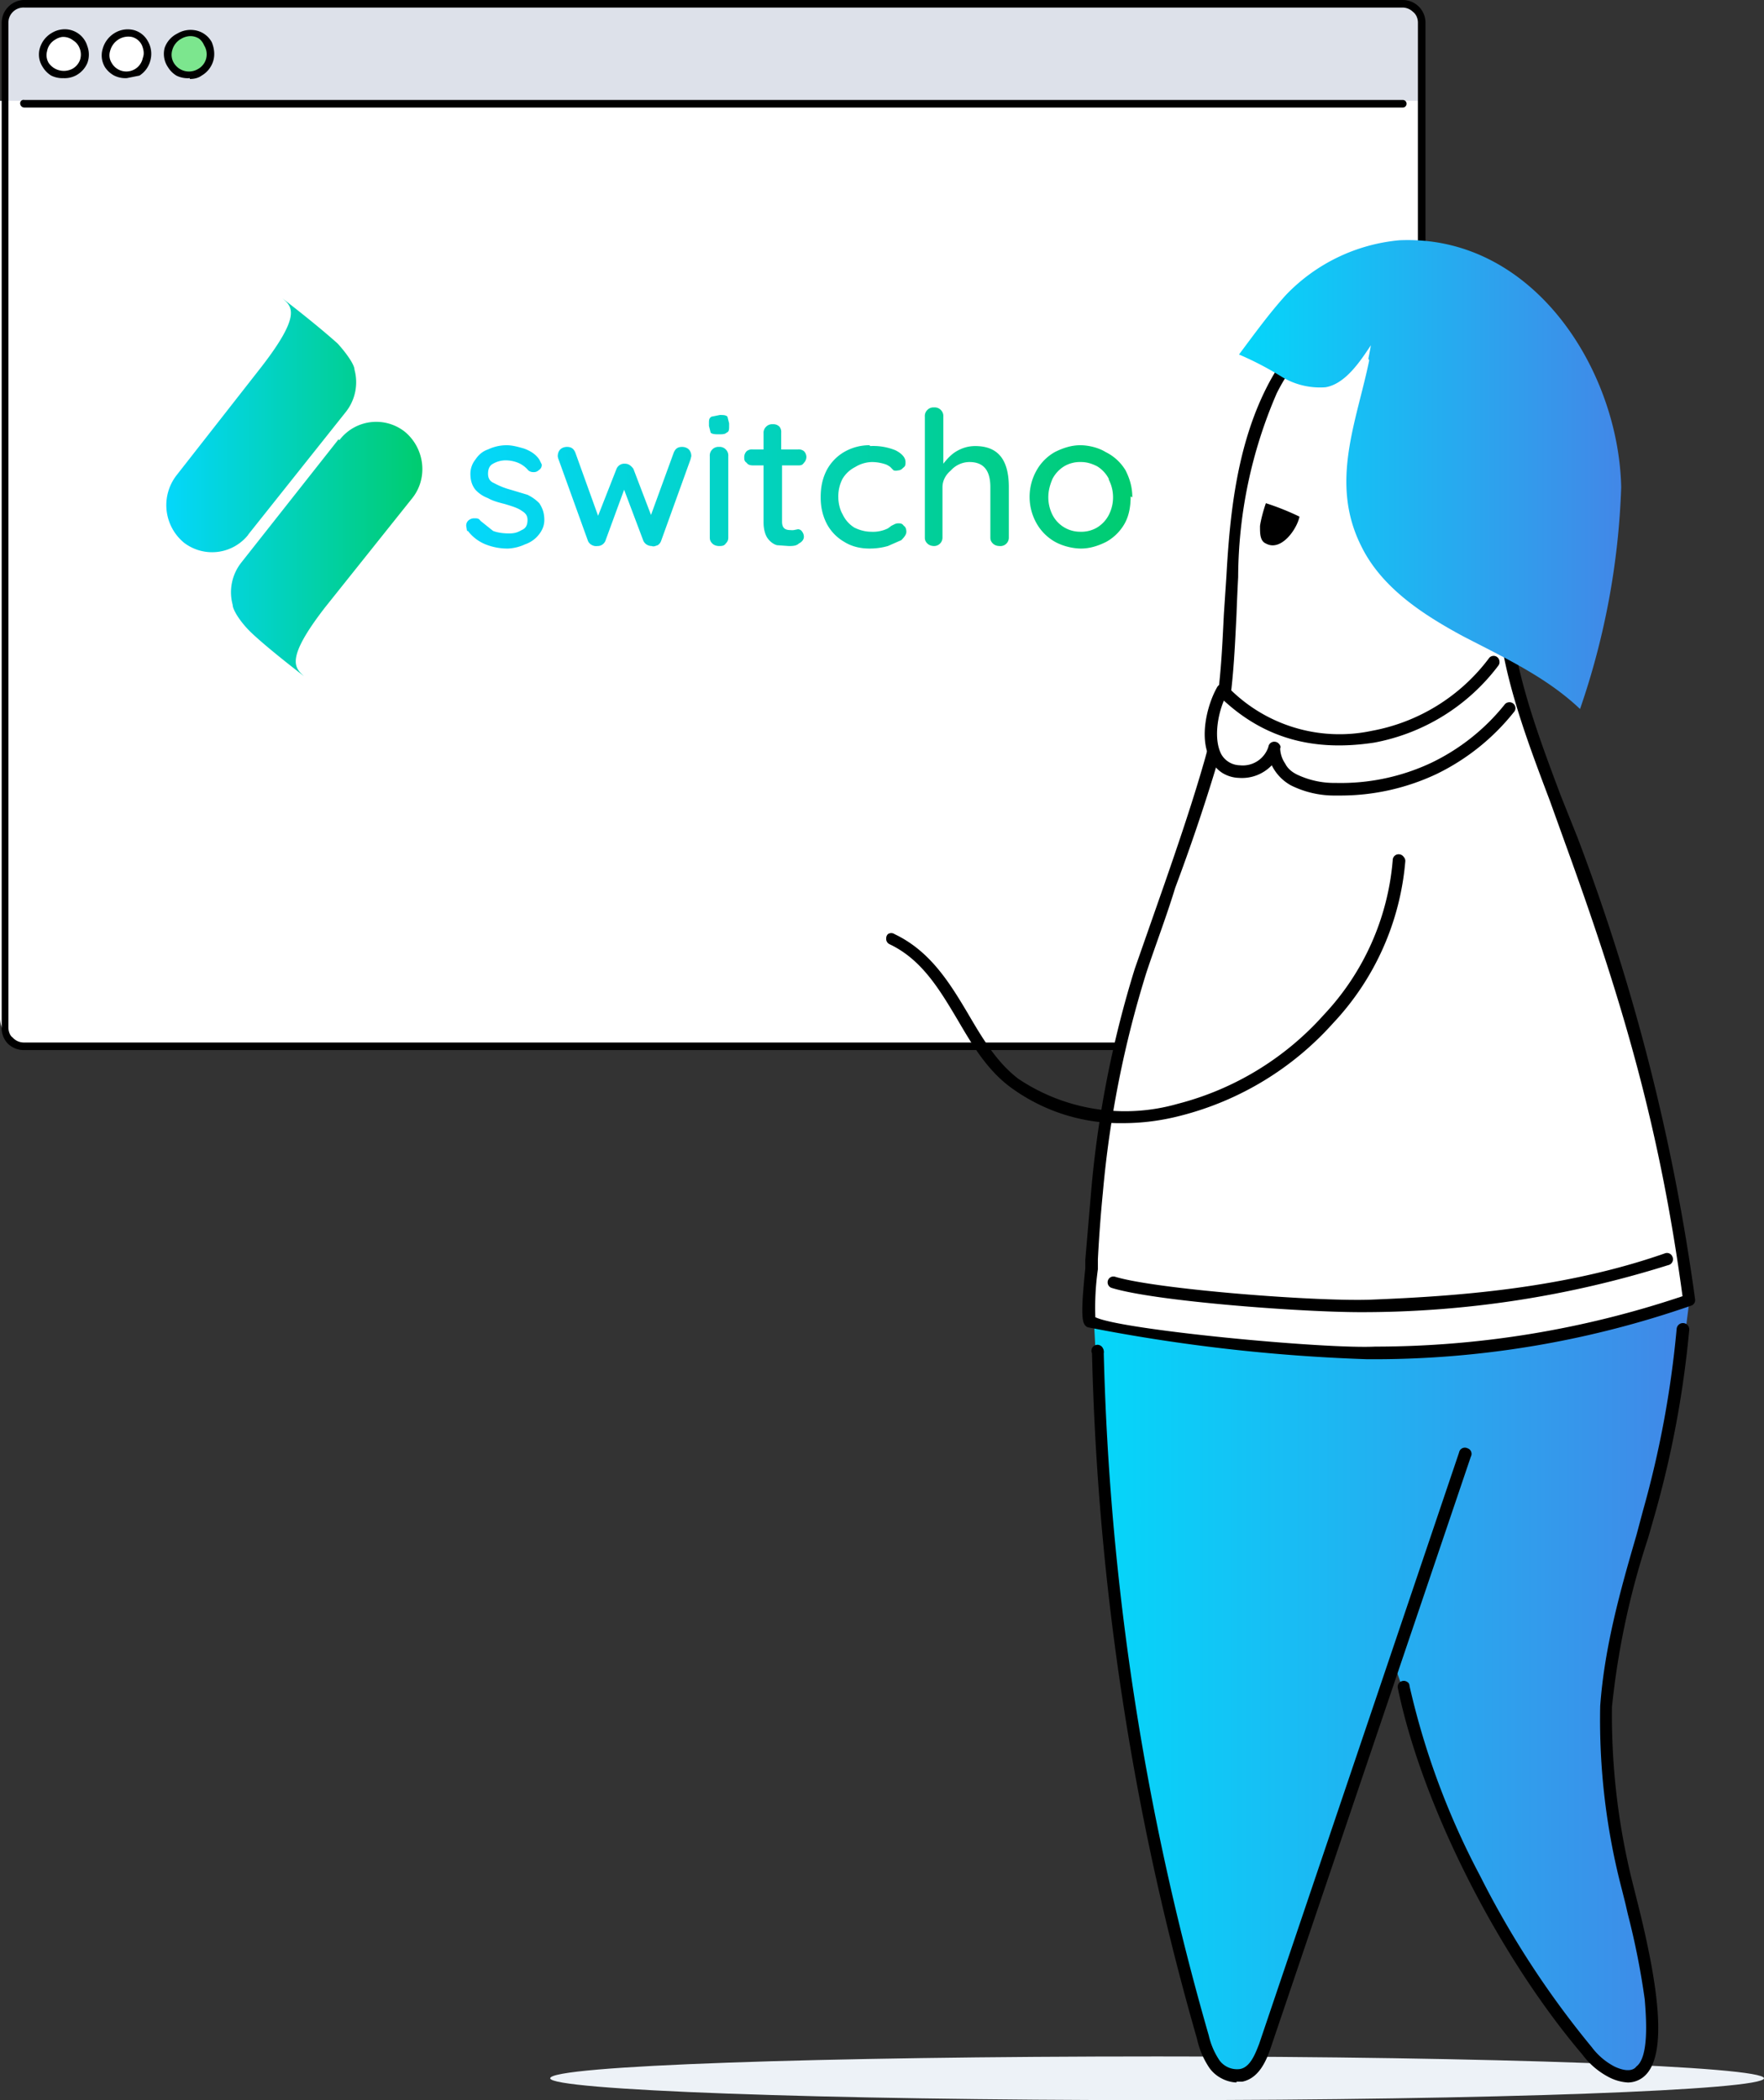 <svg xmlns="http://www.w3.org/2000/svg" fill="none" viewBox="0 0 210 250"><rect x="0" y="0" width="210" height="250" fill="#333333" stroke="none"/><path fill="#EDF2F7" d="M137.8 250c39.9 0 72.2-1.2 72.2-2.6s-32.3-2.6-72.2-2.6c-40 0-72.3 1.1-72.3 2.6 0 1.4 32.4 2.6 72.3 2.6z"/><path fill="#DDE1EA" d="M3.6 124.5h162.6c1.7 0 3.1-1.4 3.1-3V3.4a3 3 0 0 0-3.1-3H3.6a3.1 3.1 0 0 0-3 3v118a3 3 0 0 0 3 3z"/><path fill="#fff" d="M165.5 124.5H3.4a3.4 3.4 0 0 1-2.4-1 3.3 3.3 0 0 1-1-2.3V12h168.8v109.2c0 .9-.3 1.7-1 2.3a3.4 3.4 0 0 1-2.3 1z"/><path fill="url(#monitor-switcho_svg__a)" fill-rule="evenodd" d="M29.5 63.7 41.2 49a5.7 5.7 0 0 0 1-5c0-.6-1-2-2-3.1-1-.9-3.1-2.7-6.6-5.4 1.2 1 2.3 2-2.5 8.2L21 56.6a5.8 5.8 0 0 0 .9 8 5.5 5.5 0 0 0 7.7-1zm10.8-11.4L28.7 67a5.7 5.7 0 0 0-1 5c0 .6.9 2 2 3.1.9.9 3 2.7 6.5 5.4-1.1-1-2.3-2 2.5-8.2L49 59.4c2-2.4 1.6-6-.8-8a5.5 5.5 0 0 0-7.8 1z" clip-rule="evenodd"/><path fill="url(#monitor-switcho_svg__b)" fill-rule="evenodd" d="M120.1 58c0-3.3-1.3-4.9-4-4.9-.8 0-1.5.2-2.2.6-.7.4-1.2 1-1.6 1.5v-5.6a1 1 0 0 0-.3-.8 1 1 0 0 0-.8-.3 1 1 0 0 0-.8.3 1 1 0 0 0-.3.8V64c0 .3.1.5.3.7.2.2.5.3.8.3a1 1 0 0 0 1-1v-6c0-.8.4-1.5 1-2a3 3 0 0 1 2.2-1c1.7 0 2.5 1 2.5 3v6c0 .3.1.5.3.7.2.2.5.3.8.3a1 1 0 0 0 1.1-1v-6zm-34.5-6.3c-.4 0-.8 0-1-.2l-.2-.8v-.3c0-.4 0-.6.3-.8l1-.2c.4 0 .7 0 .9.2l.2.8v.3c0 .4 0 .7-.3.8-.2.2-.5.2-.9.2zm-30 11.5-.1-.6c0-.3.1-.6.5-.8a1 1 0 0 1 .5-.1c.3 0 .5 0 .7.3l1.5 1.2c.5.2 1.2.3 1.9.3.6 0 1-.1 1.5-.4.5-.2.7-.6.7-1.2 0-.5-.2-.8-.7-1.1-.4-.3-1-.5-2-.8-.8-.2-1.5-.4-2-.7a3.8 3.8 0 0 1-1.5-1c-.4-.5-.6-1.1-.6-1.9 0-.6.2-1.2.6-1.7.4-.6.9-1 1.5-1.2a5.2 5.2 0 0 1 2.2-.5c.7 0 1.4.2 2.1.4.8.3 1.4.7 1.8 1.3l.3.6c0 .3-.1.5-.4.7a.8.8 0 0 1-.6.2.9.9 0 0 1-.6-.2 3.2 3.2 0 0 0-1.2-.9 4 4 0 0 0-1.5-.3 3 3 0 0 0-1.5.4c-.4.2-.6.6-.6 1.2 0 .5.2.9.7 1.1a9 9 0 0 0 2 .8l2 .6c.6.3 1 .6 1.4 1 .4.6.6 1.2.6 2 0 .6-.2 1.2-.7 1.8-.4.5-1 .9-1.6 1.1a5.4 5.4 0 0 1-2 .5 7 7 0 0 1-2.7-.5 5 5 0 0 1-2.1-1.6zm25.6-10c.3 0 .6.1.8.3.2.2.3.5.3.8l-.1.4-3.5 9.7a1 1 0 0 1-.4.5c-.3.1-.5.2-.7.1-.4 0-.8-.2-1-.6l-2.3-6.1-2.2 6a1 1 0 0 1-1 .7 1 1 0 0 1-.6-.1 1 1 0 0 1-.5-.5l-3.5-9.7a1.3 1.3 0 0 1-.1-.4c0-.3.1-.6.3-.8.2-.2.5-.3.8-.3.5 0 .8.2 1 .7l2.7 7.5 2.2-5.6a1 1 0 0 1 1-.6c.4 0 .7.2 1 .6l2.1 5.5 2.7-7.4c.2-.5.5-.7 1-.7zm5.2 11.5c.2-.2.3-.4.3-.7v-9.7a1 1 0 0 0-.3-.8 1 1 0 0 0-.8-.3 1 1 0 0 0-.8.3 1 1 0 0 0-.3.8V64c0 .3.1.5.3.7.2.2.5.3.8.3.3 0 .6 0 .8-.3zm6.7-2.6v-6.7H95c.3 0 .5 0 .7-.3a1 1 0 0 0 .3-.7 1 1 0 0 0-.3-.7 1 1 0 0 0-.7-.2h-2v-2a1 1 0 0 0-.2-.7 1 1 0 0 0-.8-.3 1 1 0 0 0-.8.3 1 1 0 0 0-.3.8v1.9h-1.3a1 1 0 0 0-.7.2 1 1 0 0 0-.3.7c0 .3 0 .5.3.7.1.2.4.3.7.3h1.3v6.8c0 .8.2 1.5.5 1.9.3.4.7.7 1.1.8l1.4.1c.4 0 .9 0 1.2-.3.4-.2.6-.5.6-.8a1 1 0 0 0-.2-.6.6.6 0 0 0-.5-.3l-.5.1a1.7 1.7 0 0 1-.4 0c-.7 0-1-.3-1-1zm10.5-9a7 7 0 0 1 3 .5c.8.4 1.2.9 1.2 1.4 0 .3 0 .5-.3.7a.8.8 0 0 1-.6.3 1 1 0 0 1-.5 0 5.2 5.2 0 0 1-.4-.4 2.5 2.5 0 0 0-.5-.3 5.2 5.2 0 0 0-1.7-.3 4 4 0 0 0-2 .6 3.7 3.7 0 0 0-1.5 1.4 4.5 4.5 0 0 0-.5 2.2c0 .7.2 1.5.5 2a3.7 3.7 0 0 0 1.4 1.6c.6.3 1.3.5 2 .5a4 4 0 0 0 2-.4 4.8 4.8 0 0 0 .4-.3l.4-.2a1 1 0 0 1 .4-.1c.3 0 .5 0 .7.3.2.1.3.4.3.7 0 .3-.2.6-.6 1l-1.6.7a7.9 7.9 0 0 1-2.2.3c-1.2 0-2.2-.3-3-.8a5.4 5.4 0 0 1-2.1-2.2c-.5-1-.7-2-.7-3.1 0-1.2.2-2.2.7-3.2a5.5 5.5 0 0 1 2.1-2.2 6 6 0 0 1 3-.8zm31 6c0 1.2-.2 2.3-.7 3.2a5.7 5.7 0 0 1-2.2 2.2c-1 .5-2 .8-3 .8s-2.2-.3-3.1-.8a5.8 5.8 0 0 1-2.2-2.2 6.4 6.4 0 0 1 0-6.3 5.7 5.7 0 0 1 2.2-2.2c1-.5 2-.8 3-.8s2.2.3 3 .8A5.7 5.7 0 0 1 134 56c.5 1 .8 2 .8 3.2zm-2.6-2a4.6 4.6 0 0 1 0 4.2 3.8 3.8 0 0 1-1.4 1.5 3.7 3.7 0 0 1-2 .5 3.7 3.7 0 0 1-3.3-2c-.3-.6-.5-1.3-.5-2.1s.2-1.5.5-2.2a3.8 3.8 0 0 1 1.4-1.5 3.7 3.7 0 0 1 2-.5c.7 0 1.3.2 1.9.5A3.8 3.8 0 0 1 132 57z" clip-rule="evenodd"/><path fill="#fff" d="M6.4 4.3a2.5 2.5 0 0 1 3.4.9 2.4 2.4 0 0 1-1 3.4c-.5.3-1.2.4-1.8.2a2.6 2.6 0 0 1-1.6-1 2.5 2.5 0 0 1 1-3.5z"/><path fill="#000" d="M7.6 9.3A3 3 0 0 1 6.1 9a3 3 0 0 1-1-1 2.7 2.7 0 0 1-.4-2.1 3.1 3.1 0 0 1 1.5-2 3 3 0 0 1 1.2-.4 2.8 2.8 0 0 1 3 2 2.9 2.9 0 0 1 0 2A3 3 0 0 1 9 9a2.9 2.9 0 0 1-1.5.3zm-1-4.6a2 2 0 0 0-1 1.4 1.8 1.8 0 0 0 .2 1.4 2.2 2.2 0 0 0 2.8.7 2 2 0 0 0 .9-1 2 2 0 0 0 0-1.4 1.9 1.9 0 0 0-.8-1 1.9 1.9 0 0 0-1.3-.4 2 2 0 0 0-.8.3z"/><path fill="#fff" d="M14 4.3a2.3 2.3 0 0 1 2.6.1l.7.8c.3.5.4 1.2.2 1.8a2.5 2.5 0 0 1-1.2 1.6c-.5.3-1.2.4-1.9.2a2.5 2.5 0 0 1-1.5-1 2.4 2.4 0 0 1 1-3.5z"/><path fill="#000" d="M15.1 9.3a3 3 0 0 1-1.5-.3 3 3 0 0 1-1.1-1 2.7 2.7 0 0 1-.3-2.1 3.2 3.2 0 0 1 1.5-2 3 3 0 0 1 2.3-.3 2.7 2.7 0 0 1 1.6 1.3 3 3 0 0 1 .3 2.3A3 3 0 0 1 16.6 9l-1.5.3zm-1-4.6a2.3 2.3 0 0 0-1 1.4 1.7 1.7 0 0 0 .2 1.4 2 2 0 0 0 3.7-.6c.2-.5.1-1-.1-1.5a1.8 1.8 0 0 0-1.2-1 2.2 2.2 0 0 0-1.6.3z"/><path fill="#7CE68E" d="M21.4 4.3a2.4 2.4 0 0 1 3.3.9c.4.5.4 1.2.3 1.8a2.5 2.5 0 0 1-1.2 1.6c-.6.3-1.2.4-1.9.2a2.5 2.5 0 0 1-1.5-1 2.4 2.4 0 0 1 1-3.6z"/><path fill="#000" d="M22.6 9.3A3 3 0 0 1 21 9a3 3 0 0 1-1-1 2.8 2.8 0 0 1-.4-2.3A3 3 0 0 1 21.1 4a3.1 3.1 0 0 1 2.1-.4 2.8 2.8 0 0 1 2 1.4c.3.7.4 1.5.2 2.2A3 3 0 0 1 24 9c-.4.3-.9.4-1.4.4zm0-5a2.3 2.3 0 0 0-1 .3A2.2 2.2 0 0 0 20.5 6a1.9 1.9 0 0 0 .2 1.5 2.1 2.1 0 0 0 2.9.7 2 2 0 0 0 .7-2.8 1.9 1.9 0 0 0-.6-.8 1.9 1.9 0 0 0-1-.3z"/><path fill="#000" d="M167 125H2.9a2.7 2.7 0 0 1-2-.8 2.7 2.7 0 0 1-.7-2V2.8c0-.7.2-1.4.8-2A2.7 2.7 0 0 1 2.8 0H167a2.7 2.7 0 0 1 2.7 2.7v119.6a2.7 2.7 0 0 1-.8 1.9 2.7 2.7 0 0 1-2 .8zM2.9.9A1.8 1.8 0 0 0 1 2.7v119.6c0 .5.2 1 .5 1.2a1.8 1.8 0 0 0 1.3.6H167a1.8 1.8 0 0 0 1.3-.6c.3-.3.5-.7.5-1.2V2.7c0-.5-.2-1-.6-1.3a1.8 1.8 0 0 0-1.2-.5H2.8z"/><path fill="#000" d="M167 12.8H2.9a.5.5 0 0 1-.5-.5.4.4 0 0 1 .5-.4H167a.4.4 0 1 1 0 .9z"/><path fill="url(#monitor-switcho_svg__c)" d="m130 152.8.8 15.3.7 11 2 15.6 3 20 4.6 19.2 2.5 10.7 2.1 2.3 3.5-.3 3.2-8 13.4-41 1.7 4.9 4.8 14.4 6.4 12.6 4.5 7.2 6.2 8.3 3 2h2.1l1-1 1.1-3v-6.2l-3.1-13.3-2-15.4v-6l1-9.3 4.1-12.3 3-17.4 1.1-5 .5-3.9-9.8-.3-61.4-1.1z"/><path fill="#fff" d="M201.1 154.8a248.5 248.5 0 0 0-14-54.8c-3.3-9-8.6-20.4-8-30.2.2-4.6 1.4-9 2-13.6 1.5-9.5-1.2-21.6-12.4-21.8-7.3-.2-13.9 5.3-17.3 12a55.9 55.9 0 0 0-4.7 22.2c-.5 8.2-.3 14.2-2.6 22-2.3 8.4-5.6 16.6-8.3 25a125.3 125.3 0 0 0-5.2 26.2 170.4 170.4 0 0 0-.6 8.1c0 .9-.8 7.2-.2 7.5 2.6 1.6 27.8 4 34 3.7a115 115 0 0 0 37.3-6.3z"/><path fill="#000" d="M162.7 161.8a208.4 208.4 0 0 1-33.2-3.8c-.7-.3-.9-1.1-.3-7v-1l.7-8.2a125.8 125.8 0 0 1 5.2-26.5l3.5-10c1.7-4.9 3.4-9.9 4.8-14.8 1.8-6.3 2-11.4 2.3-17.4l.3-4.5c.4-7.2 1.2-15.4 4.8-22.5 3.9-7.7 11-12.6 18-12.4a12.2 12.2 0 0 1 5.1 1 12 12 0 0 1 4.2 3.3 18.1 18.1 0 0 1 3.8 8.5 30 30 0 0 1 0 9.8l-.8 4.7a64.1 64.1 0 0 0-1.3 8.9c-.4 7.8 3 16.8 6 24.8l2 5a249.5 249.5 0 0 1 14 55 .7.7 0 0 1-.4.7 115 115 0 0 1-38.7 6.4zm-32.3-5c3 1.5 27.2 3.8 33.3 3.5a115 115 0 0 0 36.6-6c-2.7-20-7.1-35-14-54l-1.8-5c-3.1-8.2-6.6-17.4-6.2-25.5a65.4 65.4 0 0 1 1.3-9.1l.9-4.7c1.2-8.1-1-14.2-3.5-17a10.7 10.7 0 0 0-3.7-3 10.8 10.8 0 0 0-4.6-.9 15.8 15.8 0 0 0-9.7 3.3 24 24 0 0 0-7 8.4 55.5 55.5 0 0 0-4.6 21.9 277 277 0 0 0-.2 4.5c-.3 6-.5 11.2-2.3 17.7-1.5 5-3.2 10-5 14.8-1 3.3-2.3 6.7-3.4 10a124.5 124.5 0 0 0-5.2 26.2 173.2 173.2 0 0 0-.6 8v1.2a32.5 32.5 0 0 0-.3 5.8z"/><path fill="#000" d="M162 156.2c-7.2 0-24.6-1.3-29.7-2.9a.7.7 0 0 1 0-1.3.7.7 0 0 1 .5 0c5 1.5 24.4 3 30.7 2.7 9.9-.4 22.7-1.3 34.7-5.5a.7.7 0 0 1 .5 0 .7.7 0 0 1 .4.4.7.7 0 0 1 0 .6.7.7 0 0 1-.5.4 121.5 121.5 0 0 1-36.6 5.6zm-14.8 91.7a4.2 4.2 0 0 1-1.8-.5 4.1 4.1 0 0 1-1.4-1.2 10 10 0 0 1-1.5-3.5 323.2 323.2 0 0 1-12.5-81.6.7.7 0 0 1 1.3-.6.7.7 0 0 1 .1.3.7.7 0 0 1 0 .3 321.8 321.8 0 0 0 12.5 81.2 8.8 8.8 0 0 0 1.3 3 2.6 2.6 0 0 0 2.4 1c1.2-.2 1.8-1.7 2.3-3l23.8-70.4a.7.7 0 0 1 1-.5.7.7 0 0 1 .4 1l-23.8 70.3c-.6 1.8-1.5 3.7-3.4 4.1h-.7zm46.6 0a5.6 5.6 0 0 1-2.2-.6 9.2 9.2 0 0 1-3.2-2.7c-10.2-12-19.2-30-22-43.7a.7.7 0 0 1 .6-.8.7.7 0 0 1 .5.1c.2.1.3.3.3.5a91.3 91.3 0 0 0 8.4 22.6 109.4 109.4 0 0 0 13.3 20.4 8 8 0 0 0 2.7 2.3c1.7.8 2.4.3 2.6 0 1.5-1.1 1.2-5.6 1-8a90 90 0 0 0-2-10.1l-.3-1.3-.4-1.6a79.7 79.7 0 0 1-2.6-21.9c.5-7 2.4-13.8 4.3-20.3l.8-3a119.7 119.7 0 0 0 4-21.6.7.7 0 0 1 1.5.1 121.2 121.2 0 0 1-4.1 22l-.8 2.8a95 95 0 0 0-4.3 20.1 82.2 82.2 0 0 0 2.6 21.5l.4 1.6.3 1.2c1.9 7.8 3.6 17.1.5 19.7a3 3 0 0 1-1.9.7z"/><path fill="#fff" d="M179.7 84.4a25.7 25.7 0 0 1-9.2 7.1A26 26 0 0 1 159 94a10.7 10.7 0 0 1-5-1 4.1 4.1 0 0 1-1.7-1.6 4 4 0 0 1-.6-2.3 4 4 0 0 1-1.5 2.2 4 4 0 0 1-2.6.7c-4.8-.4-3.7-6.9-2-9.7a19.3 19.3 0 0 0 17.8 5.5 23.1 23.1 0 0 0 14.4-9s2.3 5.2 2 5.7z"/><path fill="#000" d="M159.6 94.7h-.6a11.6 11.6 0 0 1-5.3-1.2 5.5 5.5 0 0 1-2.3-2.4 4.9 4.9 0 0 1-3.9 1.5 4 4 0 0 1-2-.6 4 4 0 0 1-1.4-1.6c-1.4-2.5-.4-6.5.8-8.6a.7.7 0 0 1 .9-.3.7.7 0 0 1 .3.2 18.5 18.5 0 0 0 17.2 5.3 22.5 22.5 0 0 0 14-8.7.7.7 0 0 1 .7-.2.7.7 0 0 1 .4.3.7.7 0 0 1 .1.3.7.7 0 0 1-.1.5 24 24 0 0 1-14.8 9.2c-7.2 1.1-13-.5-17.9-5-.8 1.9-1.2 4.7-.3 6.4a2.6 2.6 0 0 0 2.2 1.3 3.2 3.2 0 0 0 2.1-.5 3.2 3.2 0 0 0 1.3-1.7.7.7 0 0 1 .8-.6.7.7 0 0 1 .5.3c.1.1.2.3.1.5a3.4 3.4 0 0 0 .6 1.8c.3.6.8 1 1.4 1.3a10.3 10.3 0 0 0 4.6 1 25.3 25.3 0 0 0 11.4-2.4 25.1 25.1 0 0 0 8.7-6.9.7.7 0 0 1 .5-.3.7.7 0 0 1 .6.2.7.7 0 0 1 0 1 26.6 26.6 0 0 1-9.1 7.3 26.8 26.8 0 0 1-11.5 2.6zm-9.6-32c0 .8 0 1.7.7 2 1.8 1 3.7-1.7 4-3.2a31 31 0 0 0-4-1.6s-.5 1.4-.7 2.7zm-16.3 71a22 22 0 0 1-13.3-4.2c-2.9-2.1-4.7-5.2-6.4-8.1-2.2-3.7-4.3-7.2-8.1-9a.7.7 0 0 1-.4-.7.7.7 0 0 1 .2-.5.7.7 0 0 1 .8 0c4.2 2 6.5 5.7 8.7 9.4 1.7 2.9 3.4 5.8 6 7.8a22.8 22.8 0 0 0 19 3 35 35 0 0 0 17.4-10.6 30.5 30.5 0 0 0 8.2-18.4.7.7 0 0 1 .8-.7.7.7 0 0 1 .5.3.7.7 0 0 1 .2.5 32 32 0 0 1-8.6 19.3 36.4 36.4 0 0 1-18.1 11c-2.3.6-4.6.9-6.9.9z"/><path fill="url(#monitor-switcho_svg__d)" d="M163 42.9c-1.5 7.3-4.7 14.5-1 22 2.4 5 7.3 8.2 12.1 10.8 5 2.6 10 4.9 14 8.7A90 90 0 0 0 193 58c-.3-14-10.5-30.1-26.4-29.4a21.4 21.4 0 0 0-13.5 6.5c-2 2.2-3.8 4.7-5.6 7.1a37.5 37.5 0 0 1 5 2.6 8.8 8.8 0 0 0 5.3 1.3c2.4-.4 4.2-3.2 5.4-5a50.1 50.1 0 0 1-.3 1.6z"/><defs><linearGradient id="monitor-switcho_svg__a" x1="20.1" x2="50.5" y1="57.9" y2="57.9" gradientUnits="userSpaceOnUse"><stop stop-color="#04D7FA"/><stop offset="1" stop-color="#00CC6E"/></linearGradient><linearGradient id="monitor-switcho_svg__b" x1="56.6" x2="135.7" y1="56.8" y2="56.8" gradientUnits="userSpaceOnUse"><stop stop-color="#04D7FA"/><stop offset="1" stop-color="#00CC6E"/></linearGradient><linearGradient id="monitor-switcho_svg__c" x1="130" x2="201.2" y1="199.9" y2="199.9" gradientUnits="userSpaceOnUse"><stop stop-color="#04D7FA"/><stop offset="1" stop-color="#4287E7"/></linearGradient><linearGradient id="monitor-switcho_svg__d" x1="147.5" x2="193" y1="56.5" y2="56.5" gradientUnits="userSpaceOnUse"><stop stop-color="#04D7FA"/><stop offset="1" stop-color="#4287E7"/></linearGradient></defs></svg>